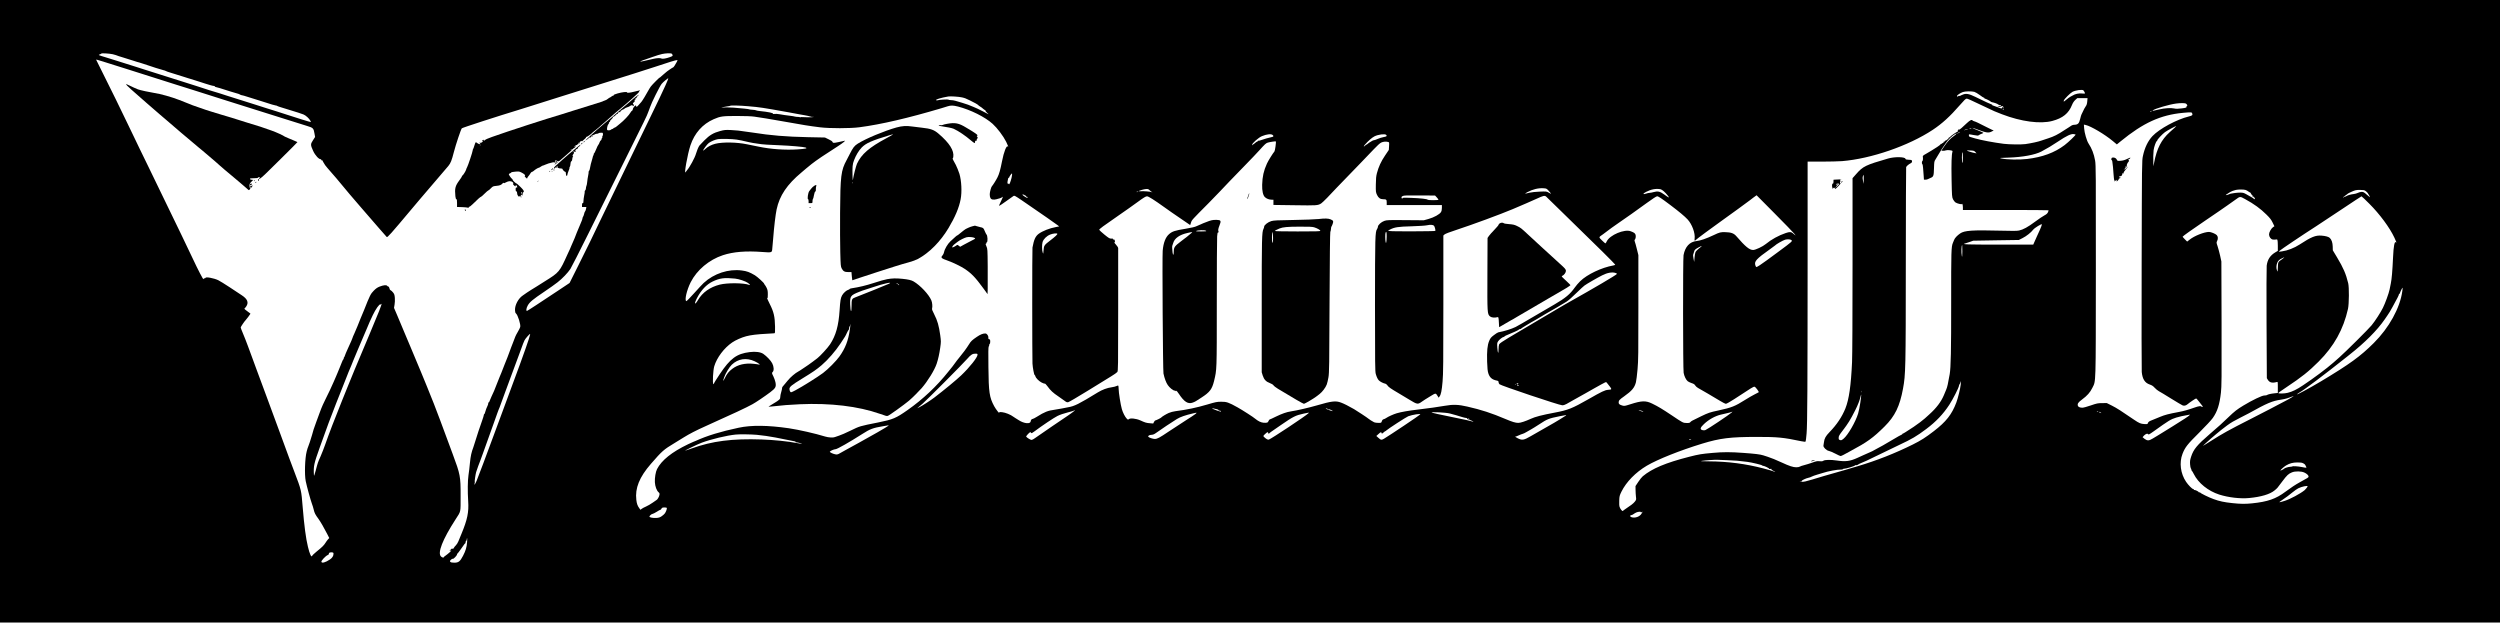<?xml version="1.0" standalone="no"?>
<!DOCTYPE svg PUBLIC "-//W3C//DTD SVG 20010904//EN"
 "http://www.w3.org/TR/2001/REC-SVG-20010904/DTD/svg10.dtd">
<svg version="1.0" xmlns="http://www.w3.org/2000/svg"
 width="5120pt" height="1275pt" viewBox="0 0 5120 1275"
 preserveAspectRatio="xMidYMid meet">

<g transform="translate(0,1275) scale(0.1,-0.1)"
fill="#000000" stroke="none">
<path d="M0 6375 l0 -6375 25600 0 25600 0 0 6375 0 6375 -25600 0 -25600 0 0
-6375z m2307 5265 c26 -6 57 -14 68 -19 27 -12 65 -24 155 -51 41 -13 128 -40
194 -61 65 -22 123 -39 129 -39 6 0 47 -13 91 -29 121 -43 399 -131 413 -131
6 0 24 -6 40 -14 15 -8 44 -19 63 -24 88 -26 251 -77 310 -97 36 -13 70 -23
75 -24 6 -1 28 -7 50 -15 22 -8 74 -24 115 -36 41 -12 91 -28 110 -35 19 -7
55 -19 80 -26 25 -6 71 -20 102 -31 32 -10 67 -18 78 -18 11 0 20 -4 20 -10 0
-5 5 -10 12 -10 13 0 143 -40 313 -95 55 -18 116 -36 135 -40 19 -4 44 -14 55
-21 11 -8 28 -14 38 -14 9 0 64 -15 120 -34 56 -18 143 -45 192 -60 50 -15
108 -33 130 -41 156 -51 236 -75 252 -75 11 0 23 -4 28 -8 9 -8 52 -22 305
-99 93 -28 174 -54 233 -76 45 -16 119 -83 142 -127 8 -16 14 -30 11 -30 -15
0 -309 91 -486 150 -30 11 -122 40 -205 66 -82 25 -181 57 -220 69 -38 13
-144 47 -235 75 -91 29 -219 69 -285 90 -66 21 -187 59 -270 85 -82 26 -159
51 -170 55 -21 8 -170 53 -215 65 -14 3 -34 10 -45 15 -11 5 -101 34 -200 65
-99 31 -214 67 -255 81 -41 13 -138 44 -215 68 -77 25 -228 72 -335 106 -107
34 -231 73 -275 87 -44 14 -118 38 -165 53 -47 15 -132 42 -190 60 -58 18
-143 45 -190 60 -47 16 -157 50 -244 76 -150 45 -157 48 -128 58 17 6 34 15
39 20 9 10 161 1 230 -14z m11449 12 c6 -4 14 -16 18 -28 6 -19 -1 -24 -52
-43 -80 -29 -152 -41 -174 -30 -25 14 -95 11 -168 -6 -167 -40 -270 -62 -270
-56 0 3 28 16 63 28 34 11 121 42 192 67 72 26 159 53 195 60 71 16 178 20
196 8z m-11631 -167 c116 -36 226 -70 445 -140 58 -18 193 -61 300 -95 344
-109 602 -190 725 -230 66 -21 181 -57 255 -80 74 -23 160 -50 190 -60 51 -17
168 -55 595 -189 88 -28 268 -84 400 -126 240 -76 360 -114 445 -140 25 -7
194 -60 375 -118 182 -58 378 -119 436 -137 123 -37 132 -47 150 -156 l12 -69
-41 -64 c-55 -84 -55 -97 1 -221 43 -94 120 -177 160 -171 4 0 7 -7 7 -17 0
-13 2 -14 9 -3 6 9 16 -3 34 -43 15 -32 53 -85 85 -119 50 -53 296 -342 400
-471 19 -23 43 -52 55 -66 12 -14 116 -135 232 -270 115 -135 279 -324 364
-420 85 -96 157 -179 161 -183 14 -16 76 54 520 583 80 96 150 178 155 184 28
30 548 639 587 687 48 60 68 109 113 284 40 156 145 468 163 487 14 14 716
242 1212 393 115 35 358 112 530 167 85 28 182 58 215 68 33 10 159 50 280 88
337 107 1055 333 1295 407 118 36 321 102 451 145 246 83 401 130 425 130 12
0 12 -6 -2 -32 -29 -57 -69 -118 -78 -118 -10 0 -136 -87 -151 -104 -5 -6 -32
-29 -60 -51 -27 -22 -53 -44 -57 -50 -4 -5 -8 -7 -8 -4 0 9 -151 -142 -181
-182 -14 -19 -39 -59 -55 -89 -31 -61 -121 -208 -138 -226 -6 -7 -29 -33 -51
-58 -42 -48 -55 -55 -55 -31 0 8 -5 15 -10 15 -18 0 -59 -54 -60 -78 0 -12 -7
-25 -15 -29 -9 -3 -23 -20 -32 -37 -25 -48 -143 -173 -216 -229 -25 -19 -55
-44 -68 -56 -13 -12 -34 -24 -46 -27 -13 -4 -23 -10 -23 -15 0 -5 -7 -9 -16
-9 -8 0 -22 -7 -30 -15 -17 -17 -70 -20 -79 -5 -11 18 6 98 25 118 11 11 16
23 12 27 -4 3 1 11 11 16 9 6 15 14 12 19 -3 4 10 21 28 37 18 16 31 35 29 41
-2 7 4 12 13 12 9 0 28 14 42 30 13 17 32 30 41 30 8 0 13 3 9 6 -10 11 20 34
36 28 10 -4 15 1 14 13 -1 9 3 18 10 18 7 0 18 6 25 13 6 6 17 12 24 12 6 0
17 7 24 15 7 8 31 20 54 27 22 6 49 18 59 27 23 19 57 22 57 4 0 -11 3 -11 14
-1 12 11 12 16 -2 31 -16 18 -15 20 10 42 18 15 23 25 15 28 -8 3 -4 11 11 22
12 9 21 24 20 33 -2 10 3 16 10 14 8 -1 11 2 8 7 -4 5 6 19 20 30 15 12 23 21
18 21 -17 -1 -127 -91 -355 -290 -198 -174 -194 -170 -339 -289 -63 -52 -133
-111 -155 -132 -22 -20 -88 -80 -148 -133 -59 -53 -104 -96 -100 -96 8 0 77
52 81 62 2 4 10 4 18 1 8 -3 14 1 14 11 0 8 6 13 13 11 16 -6 44 12 33 22 -5
4 -11 2 -13 -4 -3 -7 -9 -13 -15 -13 -6 0 -5 6 2 15 7 9 19 14 26 11 6 -2 20
2 31 9 10 8 29 15 44 15 14 0 29 4 35 9 9 10 45 15 77 13 12 -2 17 -11 17 -31
0 -17 -4 -32 -10 -36 -5 -3 -7 -12 -4 -19 3 -8 1 -17 -5 -21 -6 -3 -11 -15
-11 -26 0 -11 -7 -22 -15 -25 -8 -3 -19 -22 -26 -42 -7 -21 -17 -41 -24 -47
-7 -5 -27 -47 -45 -92 -19 -46 -37 -83 -42 -83 -4 0 -8 -8 -8 -18 0 -10 -3
-22 -7 -26 -5 -4 -8 -11 -8 -14 0 -4 -6 -25 -12 -47 -25 -79 -45 -161 -50
-200 -3 -22 -11 -47 -19 -56 -8 -9 -12 -18 -9 -21 3 -3 -1 -36 -9 -74 -8 -38
-17 -97 -20 -132 -3 -34 -10 -71 -16 -81 -5 -11 -10 -33 -10 -49 0 -16 -7 -35
-15 -42 -8 -7 -12 -16 -10 -21 3 -4 -1 -41 -10 -81 -8 -40 -15 -92 -15 -115 0
-32 -4 -43 -15 -43 -11 0 -15 -11 -15 -40 l0 -40 44 0 45 0 -6 -37 c-4 -21
-12 -44 -19 -51 -7 -7 -16 -29 -20 -50 -4 -20 -13 -46 -20 -57 -8 -11 -14 -27
-14 -36 0 -15 -19 -64 -54 -144 -28 -63 -106 -254 -106 -261 0 -3 -16 -40 -35
-81 -19 -41 -35 -77 -35 -80 0 -4 -11 -30 -25 -60 -14 -29 -37 -79 -51 -110
-164 -364 -170 -371 -464 -554 -47 -28 -121 -76 -166 -105 -44 -29 -98 -62
-120 -74 -21 -12 -57 -35 -79 -51 -22 -16 -62 -44 -89 -62 -90 -60 -161 -194
-158 -297 1 -40 7 -59 20 -70 38 -31 100 -228 87 -277 -3 -15 -25 -58 -48 -97
-23 -39 -47 -84 -53 -101 -7 -16 -26 -68 -44 -115 -18 -47 -36 -94 -41 -105
-5 -11 -20 -54 -35 -95 -14 -41 -32 -88 -39 -105 -7 -16 -34 -84 -60 -150 -71
-182 -76 -197 -97 -243 -10 -24 -26 -62 -34 -85 -14 -37 -61 -155 -84 -212 -5
-11 -29 -64 -54 -118 -25 -54 -46 -103 -46 -108 0 -5 -4 -9 -10 -9 -5 0 -10
-9 -10 -20 0 -11 -4 -28 -9 -38 -18 -33 -49 -117 -56 -149 -3 -18 -11 -33 -16
-33 -5 0 -9 -8 -9 -18 0 -10 -16 -63 -36 -118 -44 -122 -103 -299 -139 -419
-15 -49 -33 -106 -40 -125 -39 -102 -56 -179 -70 -320 -8 -85 -21 -200 -30
-254 -16 -107 -19 -329 -6 -531 15 -226 -16 -376 -138 -670 -23 -55 -51 -124
-63 -153 -12 -29 -34 -65 -50 -80 -16 -15 -36 -40 -45 -56 -12 -22 -17 -26
-24 -15 -7 11 -14 8 -36 -15 l-28 -29 25 6 c21 5 18 0 -20 -35 -25 -23 -62
-52 -82 -66 -21 -13 -38 -29 -38 -33 0 -17 -34 -9 -57 13 -77 72 30 346 299
763 111 173 102 128 102 480 1 397 -7 440 -162 855 -114 305 -174 468 -252
680 -77 209 -188 493 -280 715 -34 83 -86 209 -115 280 -52 125 -102 247 -221
528 -31 72 -66 157 -79 187 -38 92 -120 287 -189 450 l-66 154 11 65 c7 35 9
97 6 138 -5 62 -10 79 -37 113 -17 21 -39 42 -49 45 -12 3 -21 19 -25 40 -4
19 -13 35 -20 35 -8 0 -20 7 -27 16 -17 21 -72 15 -154 -16 -44 -17 -76 -39
-120 -84 -64 -65 -78 -92 -200 -401 -27 -66 -58 -142 -71 -170 -12 -27 -30
-72 -40 -100 -10 -27 -21 -54 -24 -60 -4 -5 -11 -21 -15 -35 -4 -14 -25 -63
-46 -108 -22 -46 -39 -88 -39 -93 0 -4 -11 -32 -24 -61 -13 -29 -47 -103 -74
-164 -28 -61 -54 -123 -58 -138 -3 -14 -10 -29 -15 -32 -5 -3 -9 -14 -9 -25 0
-10 -3 -19 -8 -19 -4 0 -18 -28 -31 -62 -12 -35 -32 -83 -43 -107 -10 -24 -28
-67 -39 -95 -11 -28 -26 -64 -34 -81 -7 -16 -30 -68 -50 -115 -51 -117 -96
-212 -172 -365 -35 -71 -74 -155 -84 -185 -11 -30 -26 -71 -34 -90 -7 -19 -38
-102 -68 -185 -53 -145 -60 -167 -86 -265 -20 -71 -73 -234 -81 -245 -4 -5
-17 -46 -28 -90 -37 -139 -47 -477 -20 -610 24 -115 98 -383 124 -454 14 -36
32 -95 40 -130 15 -67 32 -101 98 -190 43 -60 113 -181 178 -308 l42 -83 -26
-27 c-14 -16 -38 -48 -53 -73 -31 -50 -65 -84 -184 -180 -44 -36 -83 -73 -86
-83 -16 -43 -52 32 -88 185 -42 170 -76 431 -107 808 -29 357 -26 345 -170
725 -73 191 -104 275 -309 835 -71 195 -193 526 -271 735 -78 209 -169 454
-202 545 -33 91 -73 199 -88 240 -16 41 -53 143 -83 225 -30 83 -76 198 -101
257 -25 59 -46 113 -46 121 0 12 80 131 99 147 11 9 101 128 101 134 0 3 -19
18 -42 34 -61 42 -90 69 -80 74 5 1 21 21 36 42 54 80 25 152 -91 228 -37 25
-149 99 -248 164 -99 65 -205 131 -235 145 -90 43 -260 74 -260 47 0 -4 -9 -8
-19 -8 -11 0 -21 -8 -24 -17 -3 -17 -115 198 -215 413 -65 142 -260 545 -907
1879 -46 94 -130 268 -189 388 -58 120 -106 220 -106 221 0 2 -64 135 -143
297 -79 162 -186 382 -237 489 -52 107 -163 331 -247 498 -84 166 -153 305
-153 308 0 6 1 6 155 -41z m11502 -487 c-69 -151 -136 -293 -287 -603 -114
-235 -231 -476 -320 -660 -207 -429 -497 -1029 -588 -1215 -44 -91 -124 -257
-179 -370 -55 -113 -130 -270 -168 -350 -38 -80 -148 -302 -245 -495 l-175
-350 -240 -160 c-359 -239 -612 -405 -630 -411 -26 -10 -18 56 15 113 40 69
102 121 334 277 107 72 231 160 275 195 100 78 210 194 263 274 22 34 188 361
370 727 181 366 520 1048 753 1515 413 831 439 883 465 955 7 19 18 49 25 65
7 17 16 41 20 55 22 74 199 430 236 473 36 43 129 120 136 113 3 -2 -24 -69
-60 -148z m29040 -97 c11 -9 33 -49 33 -62 0 -7 -18 -8 -55 -4 -66 9 -146 -8
-197 -41 -21 -13 -41 -24 -45 -24 -7 0 -55 -36 -120 -90 -18 -15 -22 -12 -16
11 9 31 132 154 179 179 63 32 195 50 221 31z m-2233 -32 c21 -6 71 -35 111
-65 39 -30 77 -54 83 -54 7 0 12 -4 12 -10 0 -5 5 -10 11 -10 15 0 112 -49
119 -61 3 -4 15 -10 25 -12 52 -10 105 -29 128 -47 14 -11 32 -17 41 -14 9 3
16 2 16 -4 0 -15 -28 -23 -58 -17 -26 6 -26 5 3 -8 17 -8 32 -11 35 -7 3 4 21
11 40 15 34 7 34 7 19 -11 -9 -11 -18 -24 -20 -31 -3 -9 -30 -2 -89 22 -47 19
-91 35 -97 35 -7 0 -13 5 -13 10 0 6 -4 10 -10 10 -10 0 -161 70 -337 157
-127 62 -191 74 -253 46 -19 -9 -38 -17 -42 -17 -3 -1 -9 -4 -13 -8 -4 -4 -13
-4 -20 -2 -7 3 -16 1 -20 -5 -9 -16 -25 -13 -25 4 0 17 64 60 119 80 44 17
182 19 235 4z m-20734 -113 c64 -15 71 -18 165 -63 92 -44 164 -85 173 -99 4
-6 21 -18 37 -27 17 -9 44 -29 61 -46 18 -16 35 -27 38 -24 3 4 6 -1 6 -9 0
-9 16 -30 35 -47 20 -17 33 -31 30 -31 -3 0 -55 27 -116 60 -61 33 -148 74
-193 91 -44 18 -94 38 -111 45 -16 7 -70 24 -120 39 -49 14 -112 33 -139 41
-26 8 -67 14 -90 14 -23 0 -46 4 -51 9 -11 10 -205 -2 -224 -13 -6 -4 -18 -3
-27 2 -24 13 94 50 246 76 42 8 222 -4 280 -18z m-6688 -38 c-7 -7 -12 -8 -12
-2 0 14 12 26 19 19 2 -3 -1 -11 -7 -17z m29735 -45 c-5 -52 -13 -77 -36 -108
-15 -22 -39 -65 -51 -95 -13 -30 -27 -60 -32 -66 -4 -6 -16 -46 -26 -89 -22
-93 -45 -117 -115 -120 -32 -1 -55 -9 -80 -28 -20 -15 -38 -27 -41 -27 -3 0
-44 -27 -93 -59 -127 -85 -211 -127 -321 -162 -53 -16 -119 -39 -147 -49 -59
-22 -206 -54 -326 -71 -81 -11 -334 -8 -444 6 -209 27 -453 73 -580 109 -27 8
-69 20 -91 27 -34 9 -41 16 -41 35 0 29 -9 28 100 8 78 -14 90 -15 105 -1 9 8
34 20 55 27 20 6 37 15 37 19 0 4 -49 26 -110 50 -60 23 -112 46 -115 51 -3 4
28 -4 67 -19 215 -82 262 -90 331 -53 l38 20 -33 13 c-18 8 -71 34 -118 58
-154 79 -219 110 -247 117 -16 4 -30 11 -33 15 -17 25 -51 11 -116 -50 -38
-35 -88 -81 -111 -102 -29 -27 -46 -37 -59 -32 -12 4 -15 3 -10 -5 4 -7 2 -12
-4 -12 -7 0 -10 -7 -6 -15 3 -8 2 -14 -2 -13 -13 4 -149 -91 -156 -107 -3 -9
-11 -13 -17 -9 -7 4 -9 3 -6 -3 7 -11 -53 -63 -71 -63 -6 0 -13 -7 -16 -16 -3
-8 -11 -12 -17 -8 -8 5 -9 3 -5 -5 5 -8 0 -14 -13 -18 -12 -3 -21 -10 -21 -15
0 -5 -5 -6 -10 -3 -6 3 -13 0 -16 -8 -3 -9 -35 -34 -72 -58 -37 -23 -89 -56
-117 -74 -27 -18 -79 -48 -115 -68 -49 -26 -64 -40 -61 -54 7 -35 2 -88 -8
-91 -14 -5 -14 -59 -2 -64 6 -1 12 -34 15 -73 3 -38 8 -109 12 -157 l6 -88 29
0 c16 0 37 4 47 9 9 5 35 16 57 26 63 25 69 41 73 200 4 132 5 141 31 180 15
22 42 67 60 100 31 56 119 194 131 205 3 3 15 19 25 36 40 63 134 153 193 183
39 21 23 -5 -25 -39 -82 -58 -138 -117 -202 -213 l-62 -92 32 -3 c17 -2 44 2
58 8 17 6 48 8 77 4 60 -8 66 -11 60 -32 -18 -58 -24 -238 -18 -562 7 -354 8
-366 30 -412 13 -25 35 -54 50 -64 37 -24 132 -46 132 -31 0 7 5 5 10 -3 5 -8
10 -39 10 -67 l0 -53 873 0 c481 0 876 -3 880 -6 3 -3 -2 -22 -11 -41 -12 -25
-32 -43 -72 -64 -30 -15 -116 -73 -190 -128 -147 -110 -245 -164 -330 -182
-41 -9 -140 -10 -375 -3 -586 15 -743 4 -831 -57 -61 -42 -110 -94 -124 -133
-6 -17 -17 -44 -25 -61 -33 -76 -36 -170 -35 -1215 1 -986 -7 -1337 -30 -1472
-34 -196 -50 -268 -73 -320 -8 -18 -29 -69 -47 -113 -56 -133 -154 -263 -297
-391 -48 -44 -90 -81 -93 -84 -25 -25 -161 -128 -227 -171 -162 -107 -214
-139 -223 -139 -6 0 -10 -4 -10 -9 0 -5 -8 -11 -17 -14 -10 -4 -36 -17 -58
-30 -44 -27 -269 -159 -325 -190 -19 -11 -73 -40 -120 -65 -47 -24 -89 -48
-95 -52 -5 -3 -34 -17 -64 -29 -29 -13 -83 -36 -120 -53 -36 -16 -88 -40 -116
-53 -157 -72 -246 -83 -430 -56 -122 18 -241 16 -272 -5 -20 -13 -38 -15 -80
-10 -47 5 -68 1 -146 -28 -51 -18 -126 -42 -167 -52 -41 -10 -82 -24 -91 -31
-9 -7 -41 -13 -72 -13 -63 0 -143 26 -293 96 -111 52 -227 99 -294 120 -25 8
-65 21 -90 29 -63 20 -171 33 -410 50 -259 19 -412 19 -621 0 -236 -21 -283
-29 -485 -80 -481 -123 -761 -241 -950 -399 -19 -15 -60 -67 -92 -115 l-57
-86 1 -75 c0 -41 4 -104 8 -140 8 -63 7 -66 -24 -105 -28 -36 -84 -79 -195
-152 -22 -14 -43 -31 -48 -37 -10 -14 -53 38 -68 83 -7 19 -10 74 -7 130 3 89
7 103 45 181 99 201 291 397 521 533 222 130 672 310 1132 451 367 112 577
138 1120 138 424 1 549 -12 908 -88 64 -13 86 -14 91 -5 4 6 13 80 20 164 16
188 20 944 21 3585 l0 1982 289 0 c158 0 346 5 416 10 595 49 1362 313 1858
641 193 128 355 276 553 504 87 101 123 135 140 135 22 0 66 -20 354 -157 207
-100 236 -112 373 -164 391 -150 783 -202 1028 -136 215 57 336 155 404 328
17 42 40 77 67 102 l41 37 105 0 105 0 -6 -67z m2016 -42 c23 -9 45 -51 26
-51 -5 0 -8 -3 -8 -7 4 -26 -9 -32 -102 -43 -78 -10 -114 -10 -153 -1 -67 15
-200 6 -306 -20 -47 -11 -98 -23 -115 -26 -29 -5 -29 -4 -10 10 48 35 336 119
468 136 89 12 172 12 200 2z m-29436 -57 c238 -20 289 -28 823 -124 96 -18
193 -35 215 -40 22 -4 73 -13 114 -20 41 -7 91 -18 112 -25 21 -8 48 -12 61
-9 17 3 18 2 6 -3 -10 -5 -64 -6 -120 -5 -57 2 -134 5 -173 6 -38 1 -77 5 -85
8 -8 4 -53 12 -100 17 -104 13 -127 16 -213 31 -38 7 -87 10 -110 7 -22 -3
-35 -2 -29 2 25 15 -91 39 -278 58 -30 3 -60 9 -65 13 -6 5 -40 10 -75 12 -36
2 -67 6 -70 10 -4 5 -148 20 -315 33 -94 7 -191 7 -225 1 -27 -5 -30 -4 -13 3
12 5 54 14 93 20 40 5 74 12 77 15 10 10 204 5 370 -10z m4289 -5 c263 -68
556 -214 713 -355 93 -84 219 -250 278 -369 30 -60 53 -122 35 -97 -26 38 -83
-105 -121 -303 -34 -174 -58 -260 -93 -328 -28 -57 -100 -170 -112 -179 -15
-10 -46 -119 -46 -164 0 -71 17 -102 58 -110 20 -4 54 -2 77 5 22 7 55 16 74
21 19 5 38 14 42 21 4 8 11 10 14 7 4 -4 -12 -45 -36 -92 -24 -47 -41 -88 -37
-91 3 -3 65 37 136 89 72 52 141 102 155 110 22 15 28 12 183 -93 416 -285
688 -474 723 -502 l33 -26 -68 -13 c-129 -24 -270 -79 -351 -138 -67 -50 -98
-118 -128 -282 -7 -38 -6 -2244 0 -2375 5 -87 33 -235 45 -235 4 0 10 -10 14
-23 9 -39 73 -103 130 -132 30 -15 59 -25 64 -21 6 3 30 -22 55 -56 60 -84
114 -134 222 -206 50 -33 108 -74 130 -92 31 -25 47 -31 71 -27 16 3 196 108
400 234 203 126 418 259 479 295 60 36 117 76 127 89 17 23 18 95 18 1269 0
685 0 1255 0 1268 0 13 -20 45 -47 74 -27 28 -41 49 -32 46 12 -5 15 -1 13 17
-3 34 -14 47 -31 41 -10 -4 -13 -2 -10 7 4 10 -5 13 -33 11 -34 -2 -49 7 -142
82 -56 46 -104 90 -106 97 -3 15 78 75 393 292 127 87 303 212 392 277 124 91
169 118 193 118 31 0 140 -69 365 -230 97 -70 156 -111 378 -262 l142 -97 17
51 c17 54 17 53 359 397 80 80 181 184 224 231 96 103 263 277 530 551 110
112 238 247 285 299 117 130 136 147 173 159 37 12 160 31 166 25 9 -8 -16
-192 -28 -205 -32 -37 -128 -191 -154 -249 -67 -147 -93 -265 -98 -435 -3
-123 17 -213 55 -251 33 -33 88 -54 144 -54 l32 0 0 -53 0 -54 433 -6 c456 -7
478 -6 546 38 29 18 188 179 320 324 25 27 198 206 480 496 91 94 215 224 276
288 66 70 126 126 151 137 40 20 98 25 143 13 23 -6 23 -9 19 -84 l-5 -79 -78
-116 c-82 -122 -132 -231 -166 -361 -16 -60 -21 -113 -22 -233 -2 -149 -1
-157 25 -213 29 -61 66 -87 125 -87 65 0 73 -8 73 -66 l0 -54 565 0 565 0 0
-56 c0 -39 -6 -67 -19 -88 -29 -46 -141 -108 -254 -140 l-97 -27 -378 3 c-347
3 -381 2 -431 -16 -62 -21 -131 -84 -131 -119 0 -12 -8 -33 -17 -47 -40 -57
-42 -146 -43 -1558 0 -1221 2 -1359 16 -1410 19 -65 39 -107 63 -132 22 -24
89 -59 126 -66 19 -4 37 -17 50 -37 20 -33 70 -67 230 -161 50 -29 151 -90
225 -135 154 -94 167 -96 248 -38 26 19 99 66 164 105 128 78 119 78 163 8
l18 -30 18 23 c30 37 47 119 63 308 14 154 16 396 16 1586 l0 1404 23 21 c15
14 110 51 250 96 320 105 888 314 1147 423 192 81 372 159 493 214 134 62 160
68 191 44 11 -8 157 -151 326 -318 168 -166 355 -349 415 -406 205 -195 675
-662 675 -671 0 -5 -17 -12 -37 -16 -241 -42 -538 -183 -681 -323 -37 -36 -87
-95 -112 -131 -91 -131 -193 -216 -410 -342 -52 -30 -243 -142 -425 -248 -181
-107 -350 -204 -375 -216 -89 -43 -227 -86 -355 -110 -11 -2 -52 -27 -90 -57
-61 -46 -73 -62 -97 -119 -37 -88 -48 -204 -42 -426 5 -136 10 -191 25 -238
28 -87 78 -130 177 -149 25 -5 32 -12 32 -30 0 -12 8 -32 18 -43 23 -27 1230
-432 1287 -432 25 0 57 10 85 26 25 15 90 51 145 82 55 30 165 92 245 137 80
46 163 93 185 105 22 12 84 47 138 77 85 48 99 54 110 41 122 -153 120 -143
31 -151 -66 -5 -129 -35 -403 -192 -332 -189 -416 -223 -691 -275 -265 -50
-399 -85 -490 -127 -109 -50 -209 -83 -255 -83 -58 0 -121 19 -265 80 -282
120 -494 189 -780 254 -180 42 -292 46 -461 16 -171 -29 -302 -47 -534 -75
-210 -25 -356 -50 -450 -78 -62 -18 -178 -70 -214 -96 -15 -11 -39 -23 -54
-26 -18 -5 -29 -17 -37 -41 -11 -34 -12 -34 -70 -34 -33 0 -72 5 -87 12 -29
13 -114 67 -123 78 -7 10 -237 161 -290 192 -115 66 -203 110 -264 133 -111
42 -189 33 -501 -58 -165 -48 -400 -102 -530 -122 -83 -12 -184 -48 -301 -105
-66 -33 -125 -60 -131 -60 -5 0 -16 -15 -24 -32 -12 -29 -19 -33 -59 -36 -58
-4 -113 12 -170 51 -25 17 -47 33 -50 37 -14 17 -259 175 -355 228 -183 102
-224 116 -335 115 -85 0 -115 -6 -285 -57 -220 -65 -420 -107 -654 -137 -41
-5 -101 -21 -135 -36 -56 -25 -144 -78 -156 -95 -8 -10 -106 -58 -119 -58 -6
0 -18 -14 -27 -31 l-16 -32 -71 6 c-68 5 -95 13 -193 58 -87 39 -210 52 -237
24 -13 -13 -18 -11 -42 13 -33 33 -78 120 -99 193 -25 85 -66 344 -66 414 0
35 -4 66 -8 69 -5 3 -21 -2 -37 -10 -16 -8 -59 -19 -95 -24 -93 -12 -196 -50
-287 -106 -388 -238 -478 -283 -613 -305 -34 -5 -91 -17 -127 -25 -35 -8 -101
-19 -146 -25 -133 -17 -205 -45 -362 -144 -38 -24 -77 -44 -86 -44 -21 -1 -36
-20 -41 -51 -8 -58 -136 -45 -243 25 -37 25 -70 45 -72 45 -2 0 -19 11 -36 24
-58 45 -166 88 -233 95 -56 6 -64 5 -59 -8 14 -40 -69 66 -104 131 -98 182
-113 282 -118 802 -4 288 -2 411 6 419 6 6 11 21 11 34 0 13 5 23 10 23 6 0
10 20 10 44 0 36 -4 45 -21 49 -16 4 -20 12 -17 36 3 34 -30 80 -59 82 -47 3
-104 -19 -178 -70 -96 -65 -122 -90 -160 -153 -48 -78 -133 -193 -201 -273
-28 -33 -67 -84 -87 -113 -20 -28 -43 -60 -51 -69 -8 -10 -45 -56 -83 -103
-241 -303 -521 -566 -835 -787 -238 -167 -299 -193 -601 -254 -390 -78 -370
-72 -577 -172 -85 -42 -186 -86 -225 -98 -38 -12 -78 -26 -87 -30 -31 -15
-131 -10 -198 11 -204 63 -539 139 -745 170 -429 62 -766 66 -1025 11 -373
-79 -647 -163 -887 -272 -23 -10 -44 -19 -47 -19 -2 0 -49 -21 -103 -47 -334
-160 -543 -328 -637 -510 -28 -55 -49 -180 -44 -268 5 -87 37 -174 78 -208 18
-15 21 -25 15 -55 -6 -34 -40 -93 -57 -100 -5 -2 -41 -27 -81 -56 -39 -28
-101 -64 -136 -79 -35 -15 -75 -36 -89 -47 l-25 -20 -24 32 c-36 49 -52 92
-61 171 -29 239 63 467 298 737 230 265 262 293 480 424 52 31 138 84 190 117
115 72 254 144 455 234 561 252 833 379 955 447 67 36 255 163 365 246 110 83
125 111 106 205 -7 33 -26 87 -42 119 -34 67 -34 71 -13 93 28 27 23 110 -11
175 -28 56 -112 144 -182 193 -56 38 -160 52 -278 37 -268 -33 -399 -129 -615
-453 -66 -98 -120 -185 -120 -195 0 -12 -3 -13 -11 -5 -19 19 -5 284 19 363
53 177 202 375 367 487 70 48 192 102 286 127 100 26 222 41 434 52 72 4 137
8 145 9 13 2 15 24 13 136 -3 204 -27 304 -108 463 -36 70 -60 126 -52 123 10
-4 13 14 12 77 0 65 -5 91 -24 131 -14 28 -31 56 -38 63 -7 7 -13 17 -13 21 0
17 -139 143 -190 174 -111 65 -161 84 -268 98 -272 36 -569 -61 -781 -256 -24
-22 -111 -116 -194 -208 -82 -92 -155 -166 -161 -164 -41 13 8 226 89 387 128
252 377 461 660 554 213 70 471 91 805 66 188 -14 196 -12 204 44 3 17 12 123
21 236 17 228 48 487 70 591 60 283 213 511 511 759 49 41 91 77 94 80 3 4 52
44 110 90 93 74 282 202 545 369 46 30 99 67 117 83 31 28 32 29 8 24 -204
-46 -219 -48 -234 -33 -8 8 -13 17 -10 19 2 3 -30 23 -73 44 l-78 38 -350 7
c-444 9 -764 36 -1130 94 -50 8 -131 19 -180 25 -50 5 -101 12 -115 16 -14 3
-81 8 -150 11 -113 5 -134 3 -221 -20 -137 -37 -217 -84 -324 -192 -49 -50
-95 -98 -101 -106 -20 -26 -55 -112 -70 -166 -20 -77 -127 -275 -183 -339 -10
-12 -24 -30 -30 -40 -37 -60 41 375 99 549 84 251 248 436 476 536 138 60 182
66 474 66 164 0 299 -5 355 -13 173 -25 282 -43 560 -92 492 -87 544 -96 790
-127 196 -24 617 -24 805 1 444 58 1002 188 1680 390 47 14 105 32 130 40 63
20 113 19 206 -5z m21424 -29 c0 -5 -2 -10 -4 -10 -3 0 -8 5 -11 10 -3 6 -1
10 4 10 6 0 11 -4 11 -10z m0 -30 c0 -5 -7 -7 -15 -4 -8 4 -15 8 -15 10 0 2 7
4 15 4 8 0 15 -4 15 -10z m3020 -40 c-8 -5 -19 -10 -25 -10 -5 0 -3 5 5 10 8
5 20 10 25 10 6 0 3 -5 -5 -10z m834 -36 c16 -42 8 -51 -66 -69 -247 -60 -603
-252 -744 -401 -94 -100 -161 -239 -197 -409 -21 -99 -21 -113 -26 -2220 -3
-1166 -2 -2157 2 -2203 14 -146 64 -223 163 -257 45 -15 70 -31 103 -68 24
-26 62 -57 85 -69 22 -11 135 -79 250 -151 115 -71 221 -134 236 -140 34 -13
69 -4 106 28 36 32 160 115 172 115 4 0 33 -32 63 -72 29 -39 60 -77 66 -84
10 -9 9 -13 -3 -18 -8 -3 -17 0 -20 8 -6 15 -60 8 -134 -19 -136 -48 -227 -74
-335 -94 -200 -37 -282 -59 -373 -97 -48 -19 -122 -50 -164 -67 -62 -24 -79
-36 -87 -58 -9 -26 -11 -27 -73 -24 -76 4 -109 18 -213 89 -247 170 -361 243
-454 289 l-104 52 -96 -1 c-87 0 -108 -5 -231 -47 -74 -26 -151 -47 -172 -47
-50 0 -85 15 -93 39 -13 42 6 71 84 128 106 78 166 145 212 239 75 155 70 -11
72 2399 2 1992 0 2167 -15 2255 -25 140 -67 248 -135 351 -36 54 -84 221 -90
311 l-5 76 37 -8 c107 -24 391 -192 554 -328 l84 -70 76 62 c464 380 818 542
1281 585 152 14 177 13 184 -5z m-28497 -90 c-3 -3 -12 -4 -19 -1 -8 3 -5 6 6
6 11 1 17 -2 13 -5z m28138 -212 c-22 -20 -67 -60 -99 -89 -171 -154 -264
-334 -319 -623 l-15 -75 -2 55 c-4 92 -1 222 6 275 9 69 51 185 66 185 5 0 8
6 8 13 0 19 104 131 159 171 40 30 215 124 231 125 3 0 -13 -16 -35 -37z
m-4170 -12 c-27 -12 -43 -12 -25 0 8 5 22 9 30 9 10 0 8 -3 -5 -9z m-85 -25
c-19 -7 -42 -13 -50 -13 -8 0 1 6 20 13 19 7 42 13 50 13 8 0 -1 -6 -20 -13z
m-140 -50 c0 -2 -13 -11 -30 -20 -38 -19 -40 -11 -2 9 31 17 32 18 32 11z
m2368 -50 c10 -8 -145 -156 -225 -217 -208 -156 -451 -246 -768 -284 -156 -19
-412 -14 -520 9 -59 13 -55 14 140 19 285 9 545 57 673 125 109 57 234 132
334 200 183 123 276 167 333 156 17 -3 31 -7 33 -8z m-16445 -9 c23 -18 21
-35 -5 -40 -70 -15 -179 -46 -223 -63 -28 -11 -56 -18 -63 -15 -6 2 -12 -1
-12 -7 0 -6 -6 -11 -13 -11 -7 0 -27 -13 -45 -30 -18 -16 -37 -30 -42 -30 -4
0 -11 -6 -13 -12 -4 -9 -6 -7 -6 3 -2 32 134 153 204 181 98 40 184 50 218 24z
m2325 2 c24 -24 11 -35 -50 -45 -35 -6 -89 -23 -120 -37 -31 -14 -64 -26 -72
-26 -9 0 -26 -6 -39 -12 -44 -24 -102 -63 -105 -70 -2 -5 -8 -8 -13 -8 -5 0
-18 -9 -29 -20 -35 -35 -40 -22 -7 17 66 76 146 146 197 171 77 38 213 55 238
30z m-13303 -97 c65 -10 122 -22 254 -53 47 -11 119 -23 161 -28 42 -5 87 -11
101 -14 25 -5 138 -12 384 -22 202 -8 478 -32 512 -45 48 -18 9 -27 -168 -39
-248 -16 -542 4 -791 56 -65 13 -171 35 -236 48 -212 45 -505 49 -654 11 -78
-20 -154 -59 -202 -106 -22 -21 -42 -36 -45 -34 -9 10 83 135 117 158 51 35
125 66 186 77 58 10 291 5 381 -9z m25369 -254 l26 -28 -38 7 c-52 9 -162 44
-162 50 0 4 33 5 74 2 66 -3 77 -6 100 -31z m-254 -118 c0 -71 -4 -108 -10
-104 -6 3 -10 52 -10 111 0 63 4 104 10 104 6 0 10 -44 10 -111z m-19484 -413
c-19 -78 -46 -146 -53 -128 -3 6 -12 12 -20 12 -13 0 -14 8 -8 46 8 57 14 74
26 74 5 0 9 5 9 11 0 6 12 28 28 49 34 49 39 30 18 -64z m11006 -269 c25 -29
45 -54 43 -55 -2 -2 -24 8 -48 23 -45 25 -47 26 -186 20 -77 -3 -168 -12 -203
-21 -109 -27 -115 -26 -48 10 111 60 228 88 335 80 58 -4 62 -7 107 -57z
m-8180 19 c13 -13 32 -29 43 -35 l20 -13 -20 7 c-34 12 -158 22 -221 18 -50
-3 -55 -2 -34 8 43 20 114 37 152 38 27 1 44 -6 60 -23z m10466 18 c33 -7 95
-61 150 -132 43 -53 22 -47 -74 24 -85 63 -134 74 -217 50 -30 -9 -68 -16 -84
-16 -15 0 -48 -7 -72 -16 -71 -24 -70 -1 1 36 101 53 205 72 296 54z m11983
-15 c19 -7 43 -20 55 -30 11 -11 26 -19 32 -19 7 0 17 -11 22 -25 5 -14 16
-28 24 -31 8 -3 12 -12 9 -20 -5 -14 12 -20 20 -6 2 4 2 2 1 -5 -2 -6 4 -14
12 -17 8 -3 14 -12 14 -21 0 -16 -16 -21 -22 -7 -1 5 -23 20 -48 34 -25 14
-72 40 -105 59 -51 28 -69 34 -125 34 -36 0 -85 -4 -110 -8 -25 -5 -56 -10
-70 -11 -14 -1 -34 -7 -45 -13 -11 -6 -33 -13 -49 -17 -24 -6 -26 -5 -15 7 8
7 30 22 49 33 19 10 37 21 40 24 8 8 73 32 110 40 54 12 163 11 201 -1z m2451
-17 c14 -9 35 -29 46 -42 22 -29 55 -90 48 -90 -3 0 -33 25 -67 55 -52 47 -67
55 -101 55 -21 0 -57 -9 -78 -20 -22 -11 -59 -22 -83 -24 -58 -6 -127 -25
-151 -42 -11 -8 -28 -14 -37 -14 -10 0 -19 -6 -22 -12 -2 -7 -7 -10 -11 -6 -4
3 14 21 41 39 26 18 51 36 54 41 3 5 41 24 85 43 70 31 89 35 164 35 65 0 91
-4 112 -18z m-25142 -16 c0 -3 -4 -8 -10 -11 -5 -3 -10 -1 -10 4 0 6 5 11 10
11 6 0 10 -2 10 -4z m-2312 -77 c2 -5 8 -7 13 -3 5 3 9 -2 9 -10 0 -16 15 -22
23 -8 2 4 2 2 1 -5 -2 -6 2 -13 9 -16 7 -2 8 -5 1 -10 -11 -7 -104 52 -104 66
0 11 44 -3 48 -14z m8437 -42 c19 -21 35 -42 35 -48 0 -5 -48 -9 -110 -9 -60
0 -110 4 -110 8 0 16 -154 33 -337 39 -175 6 -183 5 -184 -13 0 -18 -1 -18 -9
1 -13 30 -12 33 18 50 23 12 76 14 345 12 l317 -2 35 -38z m7325 -747 c34 -44
28 -42 -34 13 -34 30 -64 31 -144 4 -142 -47 -298 -133 -407 -224 -64 -53
-211 -122 -260 -123 -77 0 -158 67 -346 284 -49 57 -106 78 -219 81 -102 3
-119 -1 -245 -61 -151 -71 -268 -112 -350 -121 -141 -15 -233 -115 -266 -288
-14 -73 -12 -2336 2 -2411 13 -71 49 -145 85 -173 14 -11 51 -28 80 -38 40
-12 59 -25 72 -47 10 -17 36 -40 58 -52 54 -29 329 -190 449 -263 54 -34 110
-61 122 -61 13 0 87 42 166 93 369 242 393 257 419 257 19 0 98 -105 86 -114
-2 -2 -39 -21 -83 -43 -44 -22 -131 -72 -194 -112 -207 -131 -278 -159 -546
-217 -176 -37 -207 -48 -355 -119 -203 -98 -203 -99 -221 -120 -14 -16 -28
-19 -77 -18 -73 1 -76 3 -303 156 -195 130 -275 179 -402 241 -131 64 -214 62
-449 -14 -114 -36 -122 -38 -165 -25 -56 17 -73 31 -73 62 0 40 15 58 114 127
158 112 211 176 240 288 8 32 23 151 33 265 16 185 18 324 17 1273 l0 1065
-31 125 c-17 69 -36 138 -43 154 -6 18 -7 32 -2 35 20 12 30 77 17 107 -12 29
-28 41 -96 67 -128 51 -431 -76 -493 -207 -9 -20 -20 -37 -25 -40 -4 -3 -36
24 -71 59 -72 73 -74 61 20 127 25 17 68 50 96 72 28 23 119 88 203 146 198
136 361 251 596 422 119 87 198 138 213 138 26 0 80 -36 277 -184 165 -124
291 -229 347 -290 92 -99 159 -283 144 -392 -6 -45 2 -55 24 -29 15 18 328
250 527 391 124 87 578 418 583 424 3 4 34 28 70 54 l65 47 370 -373 c204
-205 386 -393 405 -418z m11773 618 c215 -215 418 -490 514 -695 46 -100 50
-111 30 -94 -27 22 -47 -82 -57 -305 -14 -296 -27 -447 -46 -539 -9 -44 -20
-100 -25 -124 -16 -79 -91 -284 -137 -376 -49 -98 -158 -267 -231 -357 -59
-73 -537 -548 -661 -657 -52 -46 -108 -96 -125 -110 -139 -122 -413 -326 -620
-463 -134 -89 -213 -127 -312 -153 -65 -17 -193 -20 -193 -5 0 6 78 61 173
124 300 199 448 316 653 521 315 314 507 660 601 1080 22 102 25 440 4 525
-47 193 -98 311 -228 528 l-87 145 -2 78 c-2 78 -22 139 -59 175 -23 24 -87
42 -170 48 -122 10 -210 -26 -449 -182 -109 -71 -247 -125 -360 -140 l-66 -9
22 25 c21 21 455 314 741 497 60 39 291 192 515 341 224 150 411 272 415 273
5 1 77 -68 160 -151z m-2543 94 c185 -101 315 -196 437 -317 72 -71 100 -107
127 -165 l36 -74 -30 -20 c-37 -27 -80 -104 -80 -146 0 -50 35 -98 76 -106 18
-3 46 -3 60 0 18 5 30 3 35 -6 5 -7 9 -61 9 -120 l0 -106 -46 -27 c-109 -64
-166 -149 -182 -276 -4 -35 -6 -568 -3 -1184 l6 -1120 22 -36 c35 -55 90 -69
181 -43 22 6 22 6 22 -109 l0 -115 -67 -7 c-73 -7 -142 -23 -157 -37 -6 -4
-29 -8 -52 -8 -48 0 -244 -94 -428 -205 -131 -79 -181 -118 -311 -243 -139
-134 -175 -166 -376 -339 -264 -228 -336 -315 -385 -467 -22 -68 -25 -93 -21
-155 3 -40 10 -78 16 -84 6 -6 11 -19 11 -28 0 -10 4 -19 9 -21 5 -1 23 -32
41 -68 92 -184 293 -346 520 -419 190 -60 428 -88 611 -71 245 23 429 78 521
155 62 52 50 38 161 187 94 126 126 156 197 184 65 27 190 25 251 -3 52 -23
89 -58 89 -84 0 -17 -12 -25 -180 -116 -89 -49 -177 -107 -290 -191 -199 -150
-368 -208 -690 -241 -135 -14 -234 -13 -400 5 -164 17 -269 39 -385 82 -101
36 -275 122 -275 135 0 5 -7 7 -15 3 -8 -3 -15 -1 -15 4 0 14 -79 52 -92 44
-6 -4 -8 -3 -5 3 4 6 -3 13 -16 17 -27 6 -99 80 -145 147 -115 169 -144 394
-74 574 54 137 99 194 342 435 134 134 247 255 278 299 95 136 139 274 167
521 14 128 16 290 13 1415 l-4 1270 -26 120 c-15 66 -39 153 -52 193 -24 70
-25 76 -10 104 24 46 20 96 -8 124 -26 27 -119 64 -158 64 -99 -1 -300 -81
-396 -158 l-51 -40 -47 47 c-25 26 -46 49 -46 53 0 9 210 158 455 324 121 81
252 171 292 199 40 27 118 82 173 120 56 39 130 91 164 116 94 69 90 69 196
11z m-4198 -618 c-22 -49 -53 -118 -70 -154 -16 -36 -39 -86 -50 -112 l-21
-48 -710 0 c-641 0 -766 4 -688 23 12 3 55 17 95 31 l73 26 468 8 467 7 77 39
c77 38 173 114 217 172 29 37 174 126 178 109 2 -7 -15 -52 -36 -101z m-12414
73 c15 -16 36 -96 27 -106 -10 -10 -885 -13 -930 -3 l-40 8 41 22 c95 49 167
60 440 67 151 5 284 13 319 21 68 15 122 11 143 -9z m-969 -219 c-1 -51 -4
-104 -8 -118 -7 -24 -7 -24 -14 9 -9 41 -9 164 -1 185 15 39 24 9 23 -76z
m-6745 54 c7 -12 -43 -59 -148 -139 -119 -90 -128 -104 -134 -200 -5 -77 -5
-78 -18 -43 -16 45 -17 161 -2 213 18 59 82 123 153 152 59 24 139 33 149 17z
m15029 -126 c33 -25 36 -22 -268 -247 -77 -56 -181 -133 -231 -170 -105 -78
-199 -139 -213 -139 -5 0 -15 16 -21 35 -27 82 17 131 305 335 50 35 92 67 95
70 20 25 161 106 210 121 40 12 104 9 123 -5z m3506 -238 c-1 -98 -3 -123 -10
-93 -15 73 -10 225 7 225 2 0 3 -60 3 -132z m-5339 108 c0 -2 -25 -23 -56 -46
-30 -24 -61 -55 -69 -70 -7 -14 -17 -67 -21 -116 l-7 -89 -14 69 c-10 48 -11
76 -4 90 5 12 12 35 16 51 8 36 24 51 90 87 48 26 65 33 65 24z m11930 -231
c0 -2 -21 -19 -47 -37 -78 -53 -78 -51 -82 -162 -3 -97 -4 -99 -17 -67 -19 44
-17 106 4 159 18 43 41 65 102 94 42 20 40 19 40 13z m-13692 -316 c18 -6 30
-15 27 -19 -15 -24 -453 -282 -1018 -599 -16 -9 -36 -20 -46 -26 -9 -5 -55
-32 -101 -59 -236 -138 -887 -523 -1050 -621 -116 -69 -190 -120 -197 -136 -7
-13 -13 -60 -13 -103 0 -109 -17 -86 -25 34 -6 85 -4 98 14 127 22 35 95 93
118 93 7 0 13 3 13 8 0 4 15 13 33 21 53 23 108 46 180 77 38 16 77 37 87 46
10 9 21 14 24 10 4 -3 10 -2 14 4 4 7 48 35 97 64 50 29 101 60 115 69 14 9
50 29 80 45 30 16 84 48 120 71 36 23 79 48 95 57 49 25 396 228 429 251 50
34 95 74 216 191 63 62 131 124 150 138 39 30 266 161 362 209 108 55 207 72
276 48z m-18033 -115 c76 -7 215 -54 262 -88 43 -32 57 -53 26 -41 -107 42
-446 45 -602 6 -200 -51 -354 -160 -446 -316 -68 -117 -85 -81 -19 43 82 158
192 274 314 334 149 72 241 85 465 62z m34144 -259 c-47 -343 -272 -750 -584
-1060 -276 -275 -492 -431 -1085 -787 -233 -139 -519 -293 -484 -260 11 10 31
25 45 32 90 48 522 373 969 729 25 20 52 41 60 48 311 244 566 500 716 718 11
17 36 53 55 80 37 53 64 97 109 180 97 176 130 240 130 257 0 11 5 16 10 13 6
-3 10 0 10 9 0 16 50 119 55 114 2 -2 0 -35 -6 -73z m-41437 -411 c-33 -82
-119 -291 -192 -464 -272 -644 -394 -938 -450 -1080 -10 -25 -61 -153 -115
-285 -142 -350 -275 -697 -347 -905 -22 -63 -63 -169 -92 -235 -59 -133 -55
-121 -101 -295 -28 -104 -34 -118 -36 -85 -10 181 0 226 121 565 138 384 171
477 179 495 5 11 25 63 44 115 46 124 185 479 197 505 10 20 42 102 105 265
34 90 97 245 120 295 7 17 25 62 40 100 15 39 56 135 90 215 34 80 79 186 100
235 21 50 62 145 91 213 30 68 54 125 54 128 0 2 29 64 64 138 61 128 136 233
156 221 5 -3 12 0 15 6 4 5 9 9 11 6 2 -2 -22 -71 -54 -153z m3064 -580 c-51
-162 -248 -705 -526 -1449 -43 -115 -127 -340 -185 -500 -137 -374 -321 -863
-353 -940 -30 -71 -57 -108 -43 -58 5 17 7 34 4 36 -6 7 15 150 28 197 15 50
69 199 86 238 8 18 32 83 53 145 53 153 113 319 230 642 28 77 57 158 64 180
7 22 19 54 26 70 7 17 16 39 21 50 4 11 58 157 119 325 61 168 115 314 120
325 9 22 74 196 165 445 84 230 88 241 107 280 18 37 111 142 116 130 1 -4
-13 -56 -32 -116z m9194 -309 c0 -54 -160 -256 -335 -423 -93 -89 -346 -298
-550 -454 -79 -60 -248 -169 -305 -197 l-45 -22 25 22 c14 11 52 44 85 72 88
75 830 820 914 918 76 88 111 109 179 106 26 -1 32 -5 32 -22z m-4565 -134
c44 -21 87 -46 95 -56 14 -16 13 -17 -5 -12 -11 4 -60 11 -110 16 -176 18
-323 -16 -437 -102 -72 -54 -112 -104 -154 -192 -39 -79 -44 -73 -13 18 27 79
106 211 156 258 129 123 300 148 468 70z m24701 -474 c-8 -82 -57 -283 -91
-372 -92 -244 -208 -391 -460 -585 -173 -133 -261 -189 -431 -274 -362 -180
-746 -331 -1134 -446 -41 -12 -104 -31 -140 -41 -36 -11 -78 -24 -95 -29 -16
-5 -111 -32 -210 -60 -222 -63 -278 -79 -480 -141 -124 -38 -173 -49 -220 -47
-46 1 -51 2 -21 5 24 3 35 7 27 12 -14 9 85 56 136 66 18 3 48 13 65 23 18 10
69 28 113 41 44 12 94 27 110 33 113 38 306 74 383 71 17 -1 32 3 32 8 0 5 11
9 25 9 44 0 220 54 230 70 3 5 12 7 21 3 8 -3 22 1 32 9 9 9 49 28 87 43 39
15 81 33 95 41 52 27 473 230 665 321 261 122 358 179 555 327 200 150 346
304 472 496 77 118 198 357 198 392 0 8 7 23 15 34 8 10 15 27 15 37 0 9 3 17
6 17 4 0 4 -28 0 -63z m-9061 13 c-3 -5 -13 -10 -21 -10 -8 0 -14 5 -14 10 0
6 9 10 21 10 11 0 17 -4 14 -10z m-48 -16 c-3 -3 -12 -4 -19 -1 -8 3 -5 6 6 6
11 1 17 -2 13 -5z m53 -14 c12 -8 11 -10 -7 -10 -13 0 -23 5 -23 10 0 13 11
13 30 0z m15870 -224 c0 -4 -72 -48 -125 -76 -227 -121 -506 -266 -750 -390
-451 -229 -587 -305 -804 -444 -53 -34 -114 -73 -136 -85 l-40 -23 45 43 c25
24 81 74 125 112 44 37 89 76 100 85 38 34 170 138 225 178 82 60 143 95 270
159 63 31 142 72 175 90 377 210 480 254 661 280 88 13 150 32 252 74 1 1 2
-1 2 -3z m-22042 -268 c18 -5 30 -14 27 -19 -4 -5 5 -9 19 -9 14 0 28 -4 31
-10 3 -5 2 -10 -3 -10 -19 0 -137 41 -162 55 -24 15 -24 15 15 9 22 -3 55 -10
73 -16z m2270 1 c2 -4 9 -6 17 -3 7 3 30 -4 51 -15 21 -12 34 -21 28 -21 -26
0 -144 46 -144 56 0 8 45 -8 48 -17z m-5205 -42 c-47 -39 -116 -86 -443 -306
-173 -117 -334 -228 -358 -247 -24 -18 -54 -34 -66 -34 -21 0 -97 47 -110 68
-6 10 70 92 85 92 4 0 12 -7 16 -15 7 -12 20 -7 68 30 156 117 398 279 472
316 48 24 132 53 205 71 68 17 127 34 133 39 5 5 13 9 18 9 5 0 -4 -10 -20
-23z m11619 13 c21 -6 40 -15 43 -20 3 -5 -16 -2 -42 7 -72 24 -73 33 -1 13z
m9348 -20 c0 -5 -2 -10 -4 -10 -3 0 -8 5 -11 10 -3 6 -1 10 4 10 6 0 11 -4 11
-10z m-7500 -22 c-50 -45 -484 -335 -532 -355 -18 -8 -37 -9 -62 -2 -56 15
-47 51 32 125 98 93 228 165 347 193 28 7 88 20 134 31 46 10 86 22 89 25 3 3
8 5 11 5 3 0 -5 -10 -19 -22z m7556 7 c16 -8 22 -15 13 -15 -8 0 -24 7 -35 15
-25 19 -14 19 22 0z m-13321 -24 c39 -11 97 -27 130 -36 33 -9 87 -25 119 -36
33 -10 70 -19 83 -19 12 0 22 -5 21 -12 -2 -6 20 -19 47 -27 28 -9 59 -22 70
-29 14 -10 15 -12 3 -8 -59 18 -142 36 -465 102 -200 40 -371 78 -380 83 -33
20 292 4 372 -18z m-5212 -9 c-17 -15 -110 -76 -205 -136 -95 -60 -249 -161
-343 -224 -188 -127 -233 -151 -285 -152 -38 0 -121 28 -132 44 -13 19 20 40
65 41 34 2 57 12 98 42 76 56 341 233 421 281 74 45 174 79 333 116 83 19 84
19 48 -12z m2315 15 c-62 -60 -762 -524 -814 -541 -20 -6 -58 16 -99 57 -17
18 -16 20 24 58 49 45 57 47 66 18 6 -17 9 -18 18 -6 12 15 31 29 237 170 256
176 303 200 465 235 115 25 120 26 103 9z m2288 -25 c-10 -16 -630 -431 -743
-498 -50 -29 -64 -27 -117 22 l-39 35 43 39 c50 45 56 47 65 21 5 -18 8 -17
38 10 17 16 35 29 39 29 3 0 13 6 20 14 33 32 408 275 449 291 90 33 259 59
245 37z m15754 -17 c-15 -18 -127 -92 -352 -231 -98 -60 -197 -121 -220 -136
-24 -15 -59 -37 -78 -48 -19 -11 -64 -39 -100 -60 -80 -49 -112 -50 -168 -9
-23 17 -42 33 -42 35 0 3 13 18 29 34 36 34 70 47 81 30 11 -17 21 -12 117 56
318 227 347 245 463 282 56 18 155 40 250 55 14 2 27 5 29 6 2 0 -2 -6 -9 -14z
m-12775 -9 c-30 -21 -234 -146 -238 -146 -4 0 -238 -134 -481 -275 -139 -81
-175 -86 -263 -41 -47 24 -67 39 -45 34 4 0 32 10 62 24 30 14 67 28 82 32 15
3 51 20 80 38 29 17 73 42 98 56 25 13 96 58 158 98 174 114 197 123 422 169
142 28 150 29 125 11z m-1975 -66 c8 -5 11 -10 5 -10 -5 0 -17 5 -25 10 -8 5
-10 10 -5 10 6 0 17 -5 25 -10z m-11890 -134 c0 -5 -118 -78 -225 -138 -221
-126 -589 -330 -660 -367 -44 -23 -98 -53 -120 -67 -29 -18 -50 -24 -76 -21
-49 6 -132 44 -124 57 10 17 87 50 116 50 33 0 289 146 549 312 159 102 221
125 420 158 41 6 82 13 90 15 26 5 30 5 30 1z m-2695 -192 c88 -7 277 -34 375
-54 52 -10 154 -30 225 -45 72 -14 145 -29 162 -32 18 -3 30 -9 27 -14 -3 -5
5 -9 18 -9 27 0 130 -28 108 -29 -8 -1 -49 5 -90 13 -197 38 -473 66 -730 75
-607 21 -1015 -32 -1436 -184 -67 -25 -126 -45 -130 -45 -20 0 251 131 337
163 192 72 513 149 699 167 78 8 312 5 435 -6z m19120 -94 c19 -8 19 -9 -2 -9
-12 -1 -25 4 -28 9 -7 12 2 12 30 0z m750 -425 c161 -5 242 -12 415 -35 90
-12 294 -61 298 -72 2 -4 11 -8 19 -8 26 0 133 -52 127 -62 -3 -5 6 -6 23 -2
15 4 25 3 20 -1 -9 -11 41 -44 68 -46 16 -1 17 -2 3 -6 -9 -2 -26 0 -36 6 -11
6 -96 30 -189 55 -368 97 -735 145 -1126 147 -160 1 -189 3 -142 10 77 12 281
26 320 22 17 -1 107 -5 200 -8z m11794 -63 c19 -9 38 -24 41 -32 4 -8 12 -25
19 -37 14 -28 11 -28 -84 -9 -77 16 -191 23 -202 13 -3 -4 -21 -7 -38 -7 -33
0 -115 -25 -125 -38 -8 -11 -72 -43 -77 -39 -7 8 72 78 116 105 74 43 139 61
231 61 62 1 94 -4 119 -17z m91 -472 c0 -9 -40 -61 -60 -78 -87 -72 -298 -185
-410 -220 -122 -38 -131 -38 -70 4 103 70 155 108 230 170 41 34 94 71 118 83
69 35 192 61 192 41z m-33604 -442 c8 -12 -16 -78 -38 -110 -11 -16 -40 -42
-65 -59 -37 -26 -59 -33 -113 -37 -63 -4 -140 10 -140 26 1 18 39 54 61 56 13
2 53 22 88 44 35 23 70 42 77 42 7 0 15 9 19 19 3 11 14 22 23 24 26 7 83 4
88 -5z m19948 -89 c-4 -7 1 -7 16 1 l22 12 -22 -39 c-37 -67 -140 -102 -214
-73 -29 11 -26 40 4 40 9 0 29 9 43 20 14 11 41 27 59 35 40 17 102 20 92 4z
m-24038 -611 c-9 -110 -28 -175 -83 -281 -60 -116 -93 -142 -180 -141 -43 0
-69 5 -79 16 -14 14 -13 18 9 42 14 15 31 24 40 21 15 -7 87 68 87 91 0 7 4
14 8 16 5 2 33 38 63 81 83 120 96 137 102 131 3 -3 3 3 1 13 -3 11 2 25 10
32 9 8 16 24 16 37 0 13 3 24 6 24 4 0 4 -37 0 -82z m-2736 -241 c0 -43 -25
-83 -73 -115 -90 -62 -170 -83 -175 -47 -3 24 85 118 129 137 16 7 27 18 25
24 -8 20 17 34 56 32 34 -3 38 -6 38 -31z"/>
<path d="M2580 11024 c0 -12 153 -151 415 -377 154 -132 282 -244 285 -247 3
-3 21 -18 40 -34 19 -16 62 -52 95 -81 33 -29 110 -94 170 -146 61 -52 115
-98 121 -104 18 -16 51 -44 214 -180 85 -71 157 -132 160 -135 3 -3 30 -25 60
-49 52 -42 249 -210 260 -221 3 -3 43 -39 90 -80 87 -77 128 -111 260 -221 41
-34 107 -89 145 -122 39 -33 94 -81 124 -106 30 -25 60 -51 66 -58 10 -10 17
-8 31 9 14 15 16 22 7 25 -8 3 -13 22 -13 49 0 37 6 49 38 81 l37 38 -32 3
c-21 2 -33 9 -33 18 0 11 17 14 80 14 44 0 80 4 80 9 0 5 11 11 25 14 24 4 24
3 10 -13 -8 -9 -12 -20 -8 -23 9 -10 84 53 198 168 55 55 168 166 250 246 83
81 192 190 244 243 l93 96 -63 28 c-35 16 -91 39 -124 52 -33 13 -65 27 -72
32 -33 25 -161 84 -269 123 -184 67 -254 89 -529 172 -44 13 -114 35 -155 49
-41 14 -104 34 -140 44 -36 10 -123 36 -195 58 -71 22 -170 52 -220 67 -49 14
-99 30 -110 35 -11 4 -69 25 -130 45 -60 20 -123 42 -140 49 -16 7 -59 25 -95
38 -36 14 -117 46 -180 71 -151 59 -391 127 -510 143 -94 14 -296 58 -335 74
-61 25 -105 45 -149 67 -59 30 -96 44 -96 37z"/>
<path d="M12995 10874 c-94 -25 -155 -31 -155 -15 0 15 -99 4 -190 -22 -60
-17 -84 -28 -82 -38 2 -8 0 -11 -3 -7 -4 4 -22 -4 -40 -17 -17 -14 -35 -25
-40 -25 -4 0 -20 -11 -37 -25 -16 -14 -42 -28 -56 -31 -15 -4 -31 -10 -37 -14
-5 -5 -26 -12 -45 -18 -19 -5 -129 -40 -245 -77 -115 -37 -262 -82 -325 -101
-63 -19 -124 -38 -135 -43 -11 -5 -67 -22 -125 -39 -271 -78 -1087 -343 -1405
-457 -71 -25 -133 -52 -138 -60 -4 -8 -16 -15 -25 -15 -15 0 -15 2 -2 11 12 9
12 10 -3 5 -10 -3 -24 -6 -30 -6 -7 0 -6 -4 3 -10 24 -15 -16 -51 -49 -44 -25
6 -25 6 -6 -9 20 -16 20 -16 -6 -17 -14 0 -35 9 -47 21 -12 11 -26 18 -30 15
-5 -3 -17 -33 -27 -68 -10 -35 -22 -67 -27 -72 -4 -6 -8 -18 -8 -29 0 -24 -97
-316 -114 -342 -7 -11 -16 -33 -20 -49 -7 -29 -63 -118 -78 -124 -5 -2 -8 -8
-8 -14 0 -6 -22 -41 -50 -78 -88 -119 -100 -167 -84 -329 5 -41 11 -61 20 -61
11 0 14 -19 14 -79 l0 -80 103 -3 c56 -2 110 -7 120 -12 12 -6 17 -4 17 9 0 9
4 13 10 10 5 -3 39 22 74 57 96 95 155 148 167 148 5 0 39 29 74 65 36 36 70
65 76 65 6 0 30 20 52 44 39 40 46 43 109 49 74 7 103 18 131 51 12 13 20 17
23 9 4 -8 19 -4 47 13 53 30 106 31 136 3 17 -16 20 -24 11 -29 -10 -6 -5 -16
16 -36 24 -25 29 -26 32 -11 5 24 17 21 30 -8 10 -22 9 -25 -8 -25 -17 0 -20
-7 -20 -40 0 -29 4 -40 15 -40 11 0 15 -11 15 -35 0 -22 8 -44 20 -57 20 -21
20 -22 35 -2 14 18 15 17 10 -11 -5 -30 -5 -30 6 -5 7 14 11 32 10 40 -2 11 1
10 12 -4 10 -13 14 -15 15 -5 1 8 5 30 8 49 6 30 8 32 15 15 7 -17 8 -16 8 7
1 21 -15 44 -69 98 -39 38 -74 70 -78 70 -15 0 -82 62 -82 75 0 8 -8 20 -19
27 -18 13 -61 76 -61 91 0 4 11 12 25 17 14 5 25 14 25 18 0 5 36 13 80 16 71
7 85 5 125 -15 60 -30 91 -59 75 -69 -10 -6 -5 -16 16 -36 26 -26 29 -27 32
-10 2 10 14 29 26 41 11 12 29 37 38 54 9 17 24 31 32 31 8 0 26 10 39 23 26
24 86 61 102 62 6 0 25 10 42 23 17 12 36 22 43 22 7 0 24 6 38 14 34 17 116
43 164 51 25 4 38 2 41 -7 4 -10 6 -10 6 0 1 6 7 12 15 12 7 0 19 7 26 15 10
12 15 13 20 4 5 -8 16 -4 36 13 16 14 65 56 109 94 107 91 152 134 139 134 -5
0 -16 -6 -24 -12 -12 -11 -12 -10 -1 5 9 11 21 15 34 11 12 -4 17 -2 13 4 -3
6 2 13 13 17 10 3 27 15 37 27 19 21 19 21 -6 8 l-25 -13 19 22 c11 11 28 21
38 21 12 0 17 4 12 12 -5 7 -2 9 8 5 18 -6 48 22 41 39 -2 6 8 16 22 22 21 10
25 10 19 0 -4 -7 1 -6 12 3 65 55 83 73 77 82 -3 6 -1 7 6 3 9 -6 97 57 131
94 3 3 25 21 50 40 25 19 50 40 55 45 6 6 39 36 75 66 36 30 70 59 75 65 14
14 172 154 216 190 251 206 484 413 475 422 -3 3 2 11 12 18 25 19 4 17 -103
-12z m-1135 -1059 c-7 -9 -15 -13 -17 -11 -7 7 7 26 19 26 6 0 6 -6 -2 -15z
m-2020 -35 c0 -5 -2 -10 -4 -10 -3 0 -8 5 -11 10 -3 6 -1 10 4 10 6 0 11 -4
11 -10z m1563 -322 c-2 -5 -12 -12 -21 -17 -14 -7 -18 -5 -18 7 0 11 8 17 22
17 12 0 20 -3 17 -7z m-722 -671 c-8 -8 -11 -7 -11 4 0 20 13 34 18 19 3 -7
-1 -17 -7 -23z"/>
<path d="M11955 9849 c-11 -17 1 -21 15 -4 8 9 8 15 2 15 -6 0 -14 -5 -17 -11z"/>
<path d="M11910 9815 c-7 -9 -11 -18 -8 -20 3 -3 11 1 18 10 7 9 11 18 8 20
-3 3 -11 -1 -18 -10z"/>
<path d="M11855 9764 c-70 -61 -81 -70 -110 -92 -45 -35 -117 -97 -230 -196
-164 -144 -175 -155 -168 -173 5 -12 8 -11 19 8 7 13 13 18 14 12 0 -22 20
-14 20 7 0 11 5 20 11 20 6 0 9 -7 5 -15 -7 -19 23 -35 68 -35 22 0 36 -5 36
-12 0 -16 44 -58 59 -58 6 0 11 -17 11 -40 0 -29 4 -40 15 -40 9 0 15 9 15 23
1 12 11 47 24 77 14 30 22 58 19 63 -2 4 0 14 7 22 6 7 12 33 13 57 1 29 7 47
19 56 11 8 18 26 18 46 0 17 5 37 12 44 9 9 9 12 0 12 -13 0 -5 27 15 52 17
19 8 42 -14 34 -8 -3 -11 -2 -8 3 3 6 22 7 43 5 26 -4 33 -3 23 4 -19 14 -7
40 24 52 15 6 24 14 20 19 -3 6 3 15 14 21 12 6 25 19 31 30 14 25 11 25 -25
-6z"/>
<path d="M11382 9410 c-18 -17 -28 -30 -22 -30 5 0 24 13 42 30 18 16 29 29
23 29 -5 0 -25 -13 -43 -29z"/>
<path d="M11299 9284 c-23 -25 -23 -26 -2 -15 23 12 38 29 31 37 -3 2 -15 -8
-29 -22z"/>
<path d="M11335 9270 c-3 -5 1 -10 10 -10 9 0 13 5 10 10 -3 6 -8 10 -10 10
-2 0 -7 -4 -10 -10z"/>
<path d="M11245 9240 c-3 -6 1 -7 9 -4 18 7 21 14 7 14 -6 0 -13 -4 -16 -10z"/>
<path d="M11298 9243 c7 -3 16 -2 19 1 4 3 -2 6 -13 5 -11 0 -14 -3 -6 -6z"/>
<path d="M5283 9065 c0 -21 2 -23 14 -14 8 7 10 15 6 18 -4 4 -11 10 -14 14
-4 4 -6 -4 -6 -18z"/>
<path d="M5200 9050 c0 -5 5 -10 11 -10 5 0 7 5 4 10 -3 6 -8 10 -11 10 -2 0
-4 -4 -4 -10z"/>
<path d="M11009 9033 c-13 -16 -12 -17 4 -4 9 7 17 15 17 17 0 8 -8 3 -21 -13z"/>
<path d="M5237 9023 c-4 -3 -7 -11 -7 -17 0 -6 5 -5 12 2 6 6 9 14 7 17 -3 3
-9 2 -12 -2z"/>
<path d="M5127 8983 c-4 -3 -7 -12 -7 -20 0 -11 5 -11 20 -3 11 6 20 15 20 20
0 11 -23 13 -33 3z"/>
<path d="M5145 8940 c-4 -6 -11 -7 -17 -4 -6 4 -8 -1 -6 -11 1 -10 10 -20 18
-23 8 -3 12 -1 8 3 -4 4 3 16 15 26 18 15 19 18 5 19 -9 0 -20 -5 -23 -10z"/>
<path d="M10681 8714 c0 -11 3 -14 6 -6 3 7 2 16 -1 19 -3 4 -6 -2 -5 -13z"/>
<path d="M9520 8453 c0 -13 5 -23 10 -23 13 0 13 11 0 30 -8 12 -10 11 -10 -7z"/>
<path d="M38670 9504 c-462 -134 -516 -160 -653 -316 l-77 -87 0 -1768 c0
-1067 -4 -1859 -10 -1998 -22 -485 -62 -762 -136 -949 -71 -175 -176 -332
-328 -489 -75 -77 -103 -128 -111 -201 -4 -28 -8 -61 -11 -72 -6 -34 62 -101
112 -109 21 -4 81 -29 132 -56 51 -27 99 -49 107 -49 8 0 34 11 57 23 24 13
84 45 133 72 356 190 474 275 711 510 213 212 311 413 378 777 53 287 56 405
57 2546 1 1082 4 1977 7 1989 7 21 52 59 100 85 17 8 22 19 20 37 -3 25 -7 26
-67 29 -51 2 -64 6 -68 21 -10 40 -223 43 -353 5z m-501 -426 l-1 -93 -14 60
c-9 44 -10 69 -3 93 6 17 12 32 15 32 2 0 4 -42 3 -92z m-42 -4360 c-3 -7 -5
-2 -5 12 0 14 2 19 5 13 2 -7 2 -19 0 -25z m-27 -210 c-11 -79 -32 -181 -46
-228 -52 -171 -208 -441 -298 -515 -40 -32 -49 -36 -73 -27 -24 8 -28 14 -27
48 0 33 13 56 81 144 113 148 157 219 258 418 53 104 91 203 108 277 20 92 19
26 -3 -117z"/>
<path d="M37618 9073 l-68 -4 0 -39 c0 -29 -4 -40 -15 -40 -17 0 -20 -60 -5
-95 l9 -20 0 20 c1 17 3 18 12 5 8 -11 12 -12 16 -2 2 6 12 12 21 11 11 0 12
-2 5 -6 -7 -2 -13 -12 -13 -21 0 -11 22 6 60 46 55 57 73 81 51 68 -5 -3 -8 5
-8 19 0 14 4 22 9 19 6 -4 5 3 -1 14 -9 18 -8 21 12 25 26 5 18 5 -85 0z m41
-100 c-33 -41 -49 -56 -56 -50 -3 4 4 17 17 29 16 15 19 23 11 26 -8 3 -17 -2
-22 -9 -5 -8 -9 -9 -9 -3 0 17 12 24 43 24 27 0 28 -2 16 -17z"/>
<path d="M37710 9025 c-7 -8 -8 -15 -2 -15 5 0 15 7 22 15 7 8 8 15 2 15 -5 0
-15 -7 -22 -15z"/>
<path d="M37130 3323 c-28 -5 -53 -23 -29 -22 7 0 30 7 49 14 35 13 27 16 -20
8z"/>
<path d="M19396 10214 c-44 -8 -84 -18 -90 -23 -6 -5 -28 -7 -49 -4 -49 5 -40
-12 10 -20 125 -18 233 -40 263 -54 104 -48 238 -139 356 -240 34 -29 66 -53
73 -53 6 0 11 12 11 26 0 22 3 24 23 19 13 -4 17 -3 10 2 -9 7 -8 16 7 37 17
26 17 31 3 45 -10 10 -12 16 -4 19 6 2 11 8 11 12 0 9 -72 62 -115 86 -11 6
-65 38 -120 72 -149 91 -225 106 -389 76z"/>
<path d="M18365 10141 c-252 -70 -637 -231 -796 -332 -73 -46 -99 -81 -169
-219 -24 -47 -52 -101 -62 -120 -114 -209 -128 -322 -133 -1075 -2 -291 0
-658 4 -815 7 -267 9 -288 29 -327 31 -60 60 -75 136 -75 l64 0 7 -84 c4 -46
8 -84 10 -84 1 0 67 22 146 49 79 27 239 79 354 116 116 37 284 90 375 120 91
29 219 67 285 84 68 18 148 48 185 68 235 128 460 356 627 635 134 225 215
416 247 588 29 149 17 381 -25 520 -14 46 -60 160 -75 185 -35 60 -73 135 -65
131 5 -3 11 10 14 28 21 130 -76 285 -299 476 -94 81 -159 105 -343 125 -75 8
-166 19 -204 25 -112 17 -203 11 -312 -19z m-90 -154 c-11 -8 -65 -38 -120
-67 -354 -189 -513 -327 -604 -524 -20 -44 -72 -248 -84 -331 -2 -16 -5 15 -7
70 -5 201 -1 251 30 331 38 102 96 198 156 261 88 91 205 143 579 256 64 19
74 20 50 4z m-818 -989 c-3 -8 -6 -5 -6 6 -1 11 2 17 5 13 3 -3 4 -12 1 -19z"/>
<path d="M16678 8946 c-21 -12 -51 -40 -67 -62 -17 -21 -34 -43 -38 -49 -24
-31 -43 -165 -23 -165 6 0 10 -18 10 -40 l0 -40 40 0 c40 0 40 0 40 39 0 22 4
42 9 45 5 4 15 38 21 77 8 44 18 73 27 76 10 4 14 19 12 47 -1 22 2 49 6 58
13 32 0 37 -37 14z"/>
<path d="M25574 8773 c-3 -10 -12 -35 -20 -57 -8 -21 -13 -40 -11 -43 3 -2 10
11 17 29 20 55 29 88 24 88 -3 0 -7 -8 -10 -17z"/>
<path d="M16580 8500 c0 -5 5 -10 10 -10 6 0 10 5 10 10 0 6 -4 10 -10 10 -5
0 -10 -4 -10 -10z"/>
<path d="M27000 8264 c-58 -7 -285 -15 -505 -19 -335 -5 -410 -9 -459 -23 -66
-19 -146 -81 -146 -114 0 -11 -6 -32 -14 -46 -33 -64 -36 -186 -36 -1567 l0
-1369 21 -68 c26 -81 70 -127 149 -155 30 -10 60 -29 71 -44 10 -15 51 -47 91
-71 311 -189 517 -308 533 -308 16 0 203 110 250 147 6 4 34 26 63 48 61 46
128 133 154 201 10 27 26 94 35 149 15 90 18 244 22 1530 4 903 10 1436 16
1445 5 8 11 35 13 60 1 24 6 47 10 50 4 3 15 27 25 54 20 57 14 70 -43 94 -45
20 -120 22 -250 6z m-87 -169 c63 -19 127 -55 127 -72 0 -11 -87 -13 -465 -13
-263 0 -465 4 -465 9 0 8 34 27 95 52 70 28 158 36 405 37 196 1 266 -2 303
-13z m-842 -279 c-2 -33 -6 -44 -12 -35 -11 17 -12 203 -1 213 9 10 18 -112
13 -178z"/>
<path d="M24815 8239 c-16 -6 -39 -12 -50 -14 -21 -4 -217 -85 -255 -105 -31
-17 -110 -35 -230 -55 -216 -35 -271 -53 -336 -109 -73 -62 -118 -178 -132
-342 -11 -127 4 -2450 16 -2513 20 -96 52 -185 88 -237 37 -55 111 -114 142
-114 11 0 23 -6 25 -12 3 -7 6 -4 6 7 1 12 19 -9 53 -59 111 -168 189 -217
286 -181 52 20 61 25 179 103 172 112 216 171 258 343 56 234 55 197 55 1589
0 707 3 1322 7 1368 4 62 9 82 21 82 10 0 12 5 7 18 -12 27 -7 56 21 127 38
94 29 109 -62 112 -38 1 -82 -3 -99 -8z m-113 -217 c9 -9 -14 -12 -102 -12
-62 0 -111 2 -109 5 24 23 189 29 211 7z m-308 -50 c-68 -58 -84 -71 -203
-161 -134 -101 -150 -124 -152 -208 -1 -83 -15 -96 -25 -23 -10 81 -11 132 -3
145 3 6 11 28 17 50 27 96 132 169 292 204 112 25 110 25 74 -7z"/>
<path d="M30712 8174 c-12 -8 -22 -21 -22 -29 0 -8 -38 -52 -83 -99 -46 -47
-97 -104 -113 -127 l-29 -42 -3 -740 c-3 -804 -2 -815 52 -866 26 -24 94 -33
147 -18 26 7 26 6 33 -55 3 -33 6 -81 6 -104 0 -24 2 -44 4 -44 2 0 56 32 120
70 64 39 118 70 121 70 3 0 22 11 43 23 20 13 57 35 82 49 40 22 401 233 655
383 50 29 110 64 135 78 159 89 305 179 303 187 -2 5 -26 30 -55 57 -29 26
-70 66 -92 87 -37 36 -38 40 -20 47 34 12 74 68 74 101 0 31 -15 49 -131 153
-24 22 -98 89 -164 150 -66 60 -138 125 -159 145 -21 19 -49 44 -60 55 -12 11
-46 43 -76 70 -31 28 -112 104 -183 169 -146 136 -149 139 -231 179 -49 24
-80 31 -159 37 -54 3 -103 12 -109 18 -17 17 -59 15 -86 -4z"/>
<path d="M19915 8116 c-27 -7 -66 -21 -85 -31 -19 -11 -38 -19 -42 -20 -8 0
-93 -64 -140 -105 -18 -16 -37 -30 -41 -30 -8 0 -42 -29 -143 -123 -56 -52
-118 -157 -130 -222 -4 -21 -18 -51 -30 -64 -44 -48 -29 -62 111 -111 102 -36
262 -114 340 -165 141 -94 222 -178 383 -399 l87 -120 3 105 c2 57 2 266 0
464 -3 351 -4 361 -26 409 -20 44 -21 51 -7 58 8 5 13 13 10 19 -4 5 -2 9 4 9
24 0 18 142 -8 160 -4 3 -17 30 -30 60 -31 74 -32 75 -98 89 -32 7 -68 17 -81
22 -13 5 -24 9 -25 8 -1 0 -24 -6 -52 -13z m45 -239 c20 -14 17 -16 -62 -55
-46 -23 -117 -61 -159 -84 l-75 -42 -29 22 c-24 19 -30 20 -44 8 -23 -19 -82
-48 -88 -43 -8 9 15 43 44 65 15 12 45 35 67 52 42 32 134 79 181 91 43 12
140 3 165 -14z"/>
<path d="M18171 7033 c-47 -8 -171 -43 -275 -78 -164 -53 -291 -84 -458 -110
-21 -3 -38 -10 -38 -14 0 -5 -10 -11 -22 -14 -43 -11 -104 -66 -133 -118 -29
-54 -37 -104 -50 -304 -21 -317 -76 -515 -196 -698 -47 -71 -205 -243 -264
-287 -11 -8 -56 -42 -100 -75 -43 -33 -115 -83 -160 -112 -44 -29 -84 -56 -90
-60 -5 -4 -21 -14 -35 -21 -62 -32 -162 -117 -216 -184 -33 -40 -71 -86 -86
-103 -16 -16 -28 -34 -29 -40 -3 -32 -8 -56 -22 -104 -10 -30 -17 -71 -17 -91
0 -45 -15 -60 -139 -134 -52 -31 -97 -59 -100 -62 -3 -3 19 -3 49 0 256 28
359 36 590 47 626 28 1195 -40 1640 -196 139 -49 136 -48 164 -41 26 6 333
227 431 309 62 52 207 196 260 257 127 147 265 372 308 501 30 89 56 205 73
329 17 119 17 131 0 255 -26 190 -58 302 -121 423 -40 78 -52 109 -46 125 11
32 4 121 -14 163 -51 123 -227 310 -366 391 -45 26 -109 41 -229 53 -127 13
-208 11 -309 -7z m38 -93 c-32 -17 -564 -232 -695 -281 -69 -26 -74 -38 -74
-182 -1 -150 -22 -120 -28 39 -7 168 7 187 185 257 51 21 97 37 102 37 5 0 83
25 172 56 220 75 424 120 338 74z m192 -10 c13 -10 18 -19 12 -20 -7 0 -13 4
-13 8 0 5 -12 13 -27 19 -17 6 -21 11 -12 12 9 1 27 -8 40 -19z m-997 -936
c-33 -224 -92 -375 -211 -543 -68 -95 -233 -262 -337 -340 -107 -81 -421 -277
-560 -351 -97 -51 -99 -51 -113 -30 -8 11 -15 35 -15 52 -2 45 41 80 263 216
224 137 290 183 395 272 125 106 283 287 388 446 95 142 102 153 130 216 14
31 31 60 36 63 6 3 10 19 10 35 0 16 5 32 10 35 6 3 10 16 10 27 0 12 2 19 5
16 3 -3 -2 -54 -11 -114z"/>
<path d="M43258 9522 c-18 -4 -26 -52 -9 -52 8 0 13 -28 25 -140 2 -19 7 -84
11 -143 4 -59 11 -120 15 -135 l8 -27 2 25 c2 19 3 20 7 7 5 -18 5 -18 19 0
13 17 13 17 14 -4 l0 -22 23 22 c13 12 22 25 20 30 -3 4 6 11 19 16 l23 9 -24
9 c-26 10 -21 17 20 26 20 5 28 15 33 39 5 26 9 30 16 18 8 -12 10 -11 10 7 0
12 20 45 45 73 25 28 45 54 45 58 0 4 -15 -10 -34 -32 -19 -21 -41 -36 -48
-33 -8 3 -6 6 6 6 12 1 16 6 12 16 -3 8 0 14 7 12 7 -1 11 8 9 23 -1 17 1 21
7 11 10 -15 26 2 17 18 -6 10 20 67 35 76 5 4 9 15 9 25 0 14 -5 18 -17 14
-10 -2 -7 1 7 8 25 12 40 27 40 40 0 3 -30 -9 -67 -27 -49 -24 -86 -34 -133
-38 -64 -4 -65 -4 -80 27 -15 31 -53 46 -92 38z"/>
</g>
</svg>
